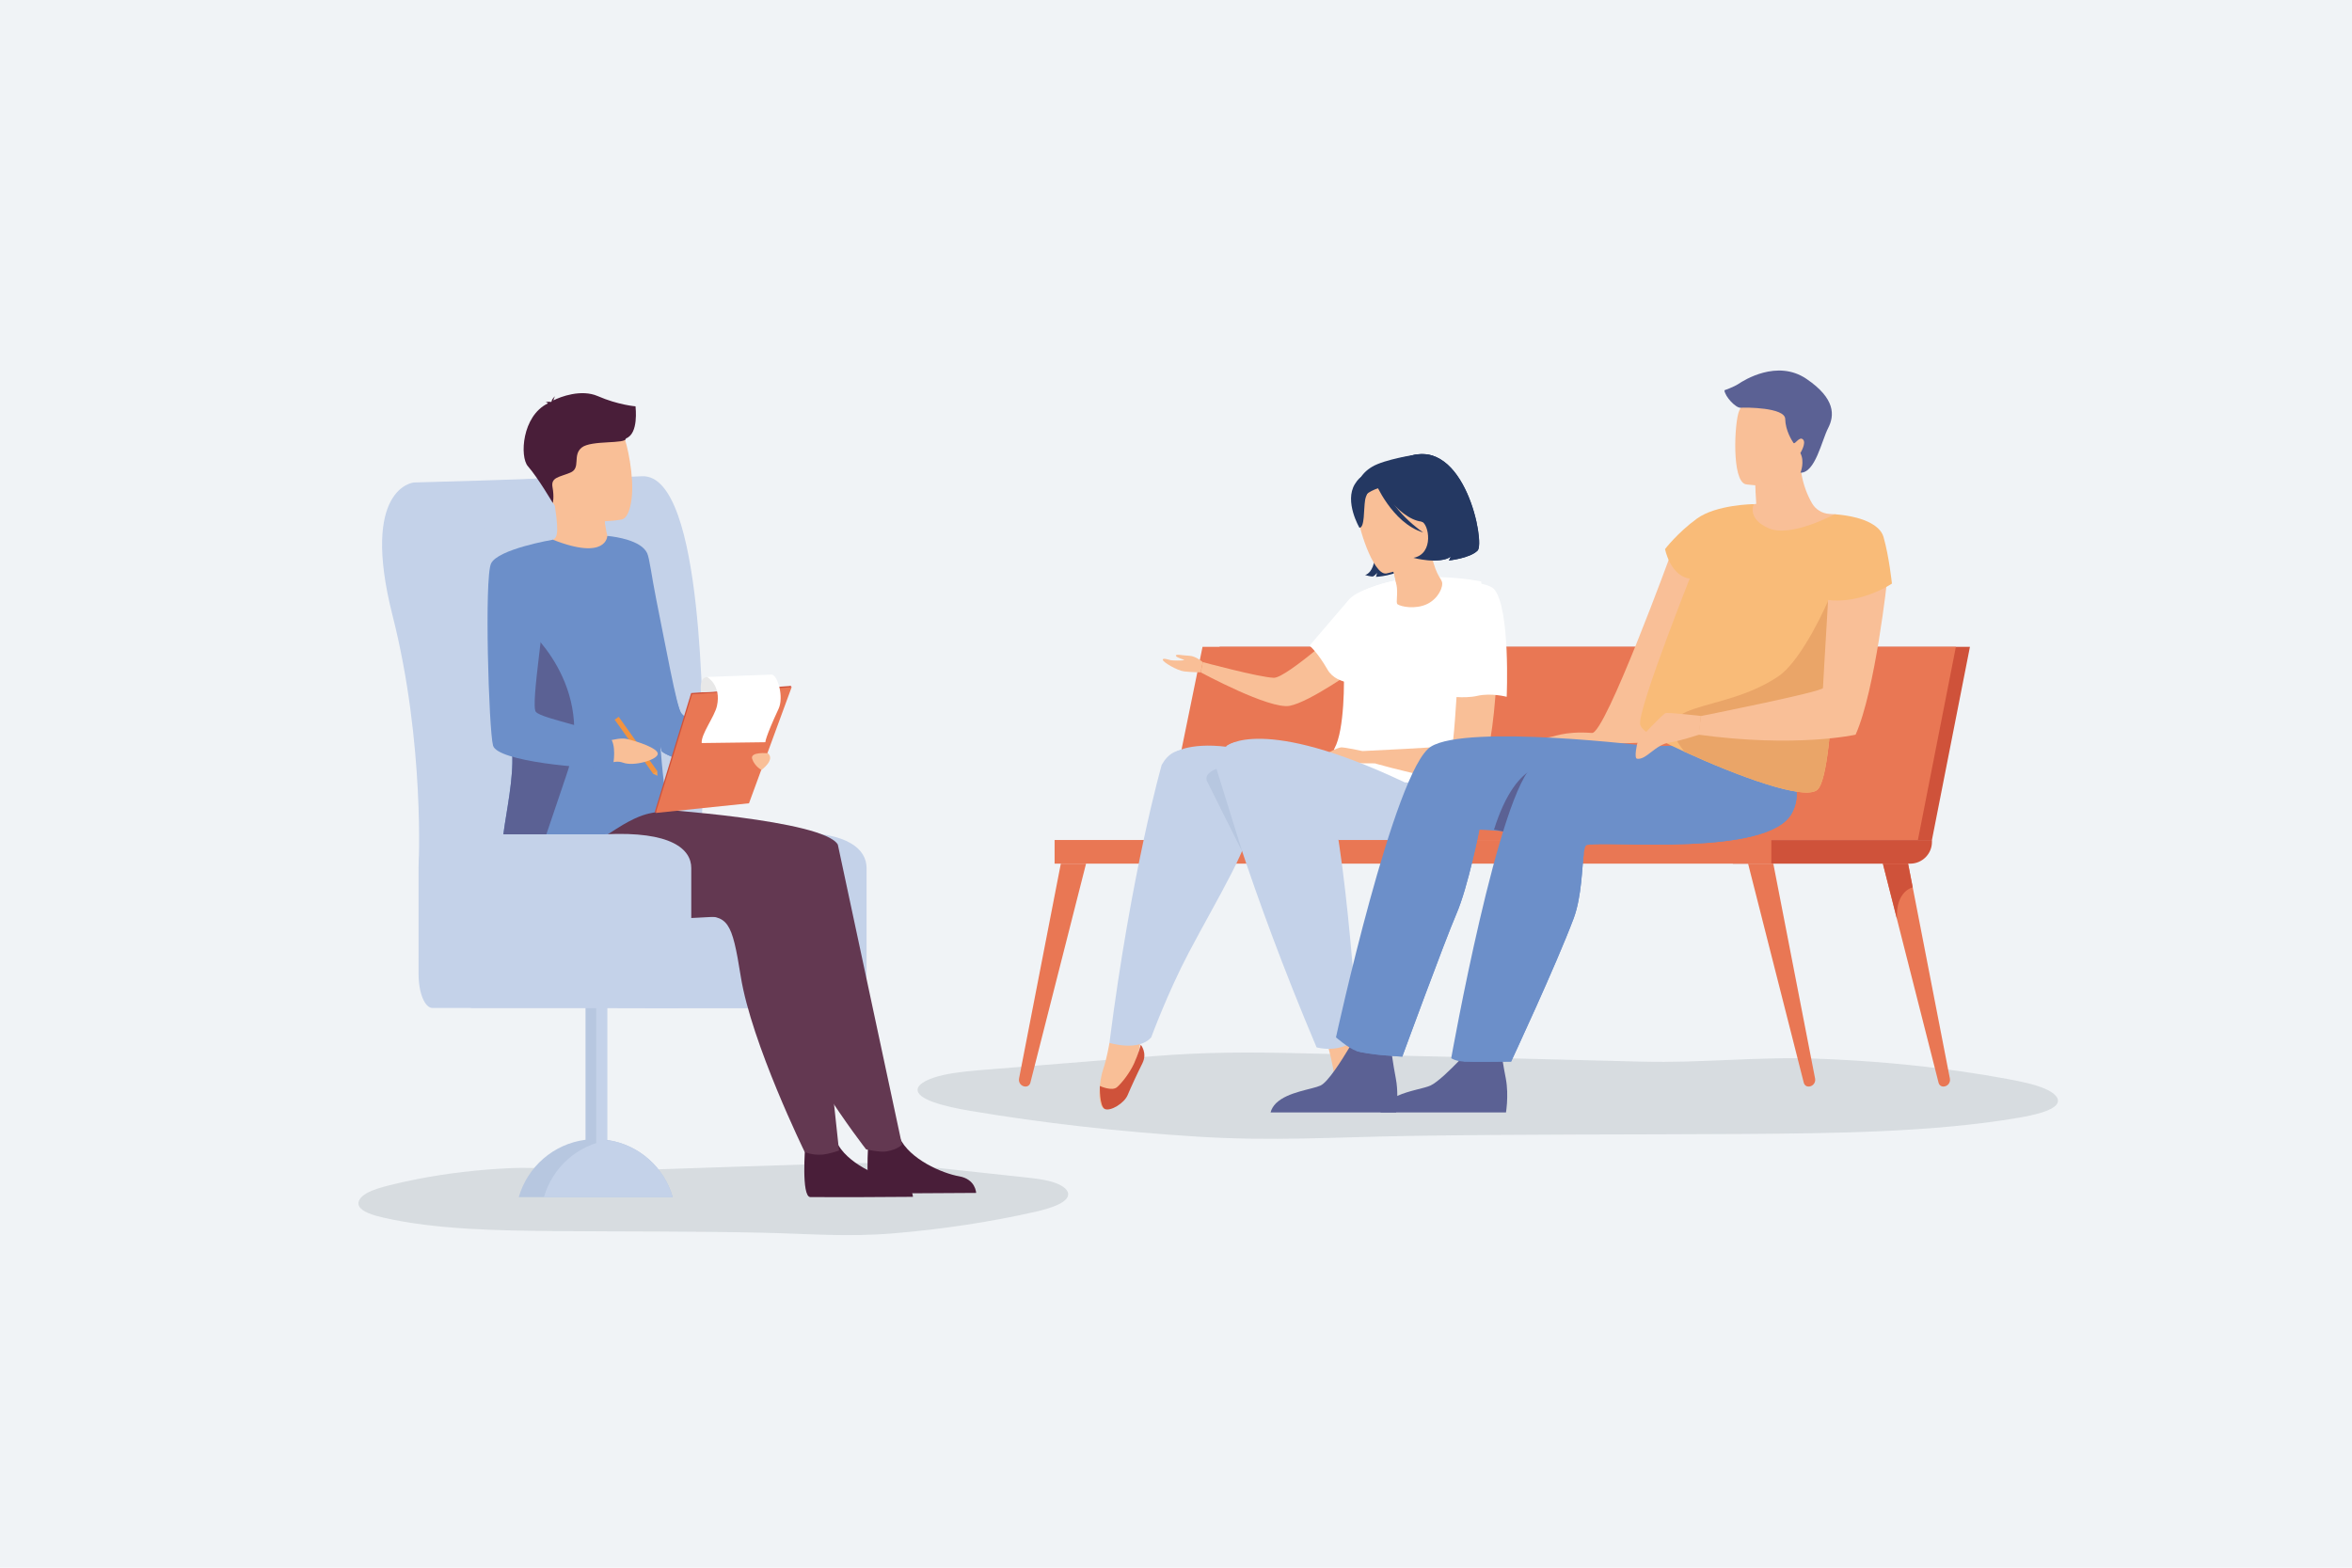 <?xml version="1.0" encoding="utf-8"?>
<!-- Generator: Adobe Illustrator 27.8.0, SVG Export Plug-In . SVG Version: 6.00 Build 0)  -->
<svg version="1.1" id="Laag_1" xmlns="http://www.w3.org/2000/svg" xmlns:xlink="http://www.w3.org/1999/xlink" x="0px" y="0px"
	 viewBox="0 0 1200 800" style="enable-background:new 0 0 1200 800;" xml:space="preserve">
<style type="text/css">
	.st0{fill:#F0F3F6;}
	.st1{opacity:0.2;}
	.st2{fill:#728188;}
	.st3{fill:#CF523A;}
	.st4{fill:#E97754;}
	.st5{fill:#F9BF97;}
	.st6{fill:#FFFFFF;}
	.st7{fill:#C4D2E9;}
	.st8{fill:#B6463D;}
	.st9{fill:#243862;}
	.st10{fill:#5B6194;}
	.st11{fill:#6C8FC9;}
	.st12{fill:#F9BB78;}
	.st13{fill:#EAA568;}
	.st14{fill:#B7C7E0;}
	.st15{fill:#491E39;}
	.st16{fill:#633851;}
	.st17{fill:#E8E8E8;}
	.st18{fill:#D14C3E;}
	.st19{fill:#F3933F;}
	.st20{fill:#F5A04F;}
</style>
<rect class="st0" width="1200" height="800"/>
<g class="st1">
	<path class="st2" d="M187.07,608.91c-3.2,1.82-5.09,4.38-3.79,6.73c1.54,2.76,6.91,4.49,12.09,5.67
		c26.86,6.19,58.76,6.66,87.71,6.91c35.32,0.3,70.65,0.07,105.95,0.84c23.62,0.52,43.21,2.31,67.11,0.3
		c24.83-2.09,49.13-5.77,72.1-10.98c8.07-1.82,17.23-4.84,16.73-9.29c-0.29-2.51-3.82-4.67-8.1-5.96c-4.28-1.27-9.23-1.82-14.1-2.34
		c-17.46-1.89-34.93-3.77-52.39-5.66c-16.86-1.82-30.45-1.81-47.67-1.26c-35.9,1.15-71.83,2.29-107.72,3.55
		c-18.95,0.65-36.47-2.18-55.37-1.27c-15.84,0.75-31.47,2.59-46.32,5.47c-4.89,0.95-9.7,2.01-14.4,3.18
		C194.56,605.9,190.23,607.09,187.07,608.91z"/>
</g>
<g class="st1">
	<path class="st2" d="M1024.24,550.61c-7.56-1.4-15.28-2.67-23.13-3.81c-23.86-3.45-48.98-5.66-74.43-6.56
		c-30.37-1.08-58.53,2.31-88.97,1.52c-57.67-1.5-115.39-2.87-173.08-4.25c-27.67-0.66-49.5-0.68-76.59,1.5
		c-28.05,2.27-56.12,4.51-84.18,6.78c-7.82,0.62-15.78,1.28-22.65,2.81c-6.87,1.54-12.55,4.13-13.02,7.14
		c-0.81,5.34,13.9,8.95,26.87,11.13c36.9,6.24,75.95,10.65,115.84,13.16c38.39,2.41,69.87,0.26,107.82-0.36
		c56.71-0.92,113.49-0.64,170.23-1c46.52-0.3,97.78-0.86,140.93-8.28c8.32-1.42,16.96-3.49,19.43-6.8c2.09-2.81-0.95-5.88-6.08-8.06
		C1038.14,553.34,1031.19,551.91,1024.24,550.61z"/>
</g>
<g>
	<g>
		<g>
			<polygon class="st3" points="602.09,428.66 985.68,428.66 1005.07,330.08 622.23,330.08 			"/>
			<polygon class="st4" points="593.39,428.66 978.52,428.66 997.9,330.08 613.54,330.08 			"/>
			<path class="st3" d="M884.11,440.73h90.47c6.13,0,11.11-4.97,11.11-11.11v-0.96H884.11V440.73z"/>
			
				<rect x="538.06" y="428.66" transform="matrix(-1 -4.676272e-11 4.676272e-11 -1 1441.796 869.384)" class="st4" width="365.68" height="12.07"/>
			<g>
				<path class="st4" d="M960.65,440.73l7.18,28.23c0,0.02,0,0.02,0,0.03l21.26,83.64c0.29,1.1,1.26,1.85,2.38,1.85
					c2.16,0,3.79-1.97,3.37-4.08l-18.96-97.56l-2.36-12.12H960.65z"/>
			</g>
			<path class="st3" d="M967.83,468.96c-0.69-14.45,8.04-16.11,8.04-16.11l-2.36-12.12h-12.86L967.83,468.96z"/>
			<g>
				<path class="st4" d="M891.88,440.73l7.18,28.23c0,0.02,0,0.02,0,0.03l21.26,83.64c0.29,1.1,1.26,1.85,2.38,1.85
					c2.16,0,3.79-1.97,3.37-4.08l-18.96-97.56l-2.36-12.12H891.88z"/>
			</g>
			<g>
				<path class="st4" d="M554.11,440.73l-7.18,28.23c0,0.02,0,0.02,0,0.03l-21.26,83.64c-0.29,1.1-1.26,1.85-2.38,1.85
					c-2.16,0-3.79-1.97-3.37-4.08l18.96-97.56l2.36-12.12H554.11z"/>
			</g>
		</g>
		<path class="st5" d="M566.05,532.18c0,0-1.4,8.38-3.23,13.56c-1.83,5.18-3.48,19.25,0.96,20.22c4.44,0.96,12.57-12.21,13.6-16.91
			c1.03-4.69,6.03-17.32,3.76-19.23C578.86,527.9,566.05,532.18,566.05,532.18z"/>
		<path class="st3" d="M582.05,533.17c0,0,3.45,4.14,0.81,9.43c-2.65,5.28-5.78,12.06-7.53,16.23c-1.75,4.17-8.66,8.33-11.56,7.13
			c-2.89-1.19-2.63-11.78-2.63-11.78s6.2,2.86,8.78,0.61c2.58-2.25,6.47-7.34,8.6-11.91C580.64,538.3,582.05,533.17,582.05,533.17z"
			/>
		<path class="st6" d="M755.67,296.71c0,0-35.02-7.43-60.15,4.85c0,0-10.53,33.27-10.04,39.15c0.5,5.88,0.52,31.8-4.55,41.05
			c-5.07,9.25,46.6,25.69,55.91,19.97C746.15,396,757.2,303.09,755.67,296.71z"/>
		<path class="st7" d="M592.71,390.31c0,0-15.42,53.71-26.67,141.87c0,0,14.85,4.67,21.33-2.85c0,0,8.29-22.57,19.03-42.98
			c14.8-28.12,33.22-57.69,31.63-68.85C636.6,407.41,606.4,366.12,592.71,390.31z"/>
		<path class="st5" d="M677.9,535.24c0,0,2.26,8.19,2.78,13.66c0.52,5.47,4.95,18.93,9.38,17.94c4.43-0.99,6.26-16.37,5.21-21.06
			c-1.04-4.69-1.82-18.24-4.69-19.03C687.72,525.96,677.9,535.24,677.9,535.24z"/>
		<path class="st7" d="M600.32,383.41c0,0,10.4-5.96,34.02-0.83c23.63,5.13,42.96,17.4,42.96,17.4l-60.25,2.5L600.32,383.41z"/>
		<path class="st8" d="M692.84,529.39c0,0,4.88,2.3,4.7,8.21c-0.17,5.91-0.16,13.37,0,17.89c0.17,4.52-4.35,11.2-7.48,11.34
			c-3.13,0.14-7.35-9.58-7.35-9.58s6.83-0.02,8.22-3.15c1.39-3.13,2.78-9.38,2.78-14.42C693.72,534.65,692.84,529.39,692.84,529.39z
			"/>
		<path class="st5" d="M746.27,298.17c0,0,15.07-2.76,17.17,9.51c2.1,12.27,0.24,86.38-11.3,90.11
			c-11.55,3.73-56.97-10.04-56.97-10.04v-4.48c0,0,43.97-2.09,45.61-2.77C742.42,379.81,746.27,298.17,746.27,298.17z"/>
		<path class="st7" d="M620.65,392.36c0,0,16.4,60.28,51.07,142.1c0,0,12.3,3.7,21.11-5.07c0,0-7.28-121.11-19.33-136.36
			C667.18,385.04,620.3,364.58,620.65,392.36z"/>
		<path class="st6" d="M739.08,296.27c0,0,19.58,0.12,23.25,4.43c8.37,9.84,6.39,54.88,6.39,54.88s-7.88-2.11-14.94-0.49
			c-7.06,1.62-16.38,0-16.38,0L739.08,296.27z"/>
		<path class="st5" d="M697.45,308.94c0,0-0.49,0.45-1.36,1.25c-7.07,6.48-39.58,35.91-46.2,35.69c-7.44-0.24-36.23-8.01-36.23-8.01
			l-1.05,5.22c0,0,35.09,19.04,45.37,17.1c10.28-1.94,34.02-18.92,34.02-18.92L697.45,308.94z"/>
		<path class="st6" d="M711.98,296.23c0,0-18.73,3.92-23.66,9.65s-20.2,23.61-20.2,23.61s4,3.17,9.2,12.23
			c5.06,8.81,19.33,6.98,19.33,6.98L711.98,296.23z"/>
		<path class="st5" d="M613.65,337.88c0,0-3.56-3.14-6.9-3.24c-3.34-0.1-7.01-1.08-6.79,0c0.22,1.08,4.96,2.05,4.1,2.27
			c-0.86,0.22-5.5,0.22-6.69,0c-1.19-0.22-4.1-1.4-4.1-0.22c0,1.19,7.33,5.5,10.89,5.93c3.56,0.43,8.43,0.48,8.43,0.48
			L613.65,337.88z"/>
		<path class="st5" d="M695.17,383.27c0,0-9.61-2.11-11.15-1.85c-1.89,0.31-9.14,3.52-9.14,5.95c0,2.43,26.49,2.17,26.49,2.17
			L695.17,383.27z"/>
		<path class="st7" d="M625.8,380.73c0,0,17.89-16.06,90.9,18.52l27.71,0.9l-14.48,28.5h-47.02L625.8,380.73z"/>
		<g>
			<path class="st9" d="M723.38,264.7c0,0,12.67,6.93,2.9,20.78c0,0,11.01,1.59,13.87-1.51c0,0-0.46,1.38-0.97,2.04
				c0,0,10.74-1.1,14.68-5.05c3.95-3.95-6.49-58.21-35.29-47.98c0,0-25.4,1.6-19.01,30.35c6.38,28.76-3.11,30.08-3.11,30.08
				s2.82,0.93,4.09,0.76c0,0,1.76-0.97,1.99-2.05c0,0-0.14,1.67-0.55,2.25c0,0,10.38-0.45,14.96-5.03
				C721.54,284.77,725.68,270.5,723.38,264.7z"/>
			<path class="st9" d="M727.86,279.16c0,0,6.89-9.72,8.87-18.23c1.41-6.08,9.08-31.07-13.95-29c0,0-16.27,2.39-22.73,6.27
				c-5.14,3.09-12.68,9.95-5.72,30.22l1.73,6.82L727.86,279.16z"/>
			<path class="st5" d="M713.02,308.35c1.71,1.25,9.23,2.79,15.25-0.18c5.66-2.8,8.25-8.86,7.4-11.34
				c-0.85-2.49-3.47-3.32-6.34-18.28l-1.1,0.45l-18.51,7.57c0,0,1.62,5.97,2.75,11.68C713.42,303.02,712.02,307.62,713.02,308.35z"
				/>
			<path class="st5" d="M709.72,286.56c0,0,1.62,5.97,2.75,11.68c10.71-2.4,14.49-13.34,15.76-19.24L709.72,286.56z"/>
			<path class="st5" d="M707.18,292.66c0,0,25.57-4.55,22.49-20.43c-3.08-15.88-1.85-27.16-18.31-24.92
				c-16.45,2.24-18.44,8.91-18.7,14.46C692.4,267.32,700.45,293.44,707.18,292.66z"/>
			<path class="st9" d="M700.29,243.55c0,0,12.58,21.21,24.98,22.63c12.4,1.41,15.26-3.99,15.26-3.99s-10.2-6.02-13.87-18.49
				C726.66,243.7,704.79,232.82,700.29,243.55z"/>
			<path class="st9" d="M702.46,244.97c0,0-5.18,5.46-5.97,10.18c-0.79,4.72-0.14,14.11-2.89,14.17c0,0-7.84-13.34-2.35-22.26
				C697.06,237.59,702.46,244.97,702.46,244.97z"/>
			<path class="st9" d="M701.47,245.82c0,0,8.59,21.03,24.67,25.92c0,0-16.97-11.3-20.25-25.51
				C702.6,232.01,701.47,245.82,701.47,245.82z"/>
			<path class="st9" d="M753.88,280.97c-3.95,3.95-14.68,5.05-14.68,5.05c0.51-0.66,0.96-2.04,0.96-2.04
				c-5.62,4.3-19.03,0.69-19.03,0.69c10.84-2.08,7.79-17.72,4.14-18.48c-1.8-11.78-5.63-26.5-7.43-33.11
				c0.48-0.06,0.75-0.08,0.75-0.08C747.39,222.76,757.83,277.03,753.88,280.97z"/>
		</g>
		<g>
			<path class="st10" d="M712.91,559.24c-0.01,1.3-0.06,2.53-0.13,3.63c-0.01,0.1-0.02,0.2-0.02,0.3c-0.14,2.01-0.35,3.61-0.48,4.52
				h-64.04c0.47-1.77,1.4-3.26,2.64-4.54c0.09-0.09,0.18-0.19,0.28-0.28c5.93-5.73,18.27-6.93,22.59-8.92
				c3.74-1.72,10.68-12.65,14.73-19.43c0.89-1.49,1.64-2.78,2.18-3.73c0.61-1.07,0.97-1.7,0.97-1.7l7.11,0.63l10.38,0.91
				c0,0,0.05,0.39,0.13,1.07c0.18,1.4,0.52,4.03,0.98,7.15v0.01c0.52,3.57,1.2,7.78,1.93,11.53
				C712.74,553.38,712.92,556.47,712.91,559.24z"/>
			<path class="st5" d="M853.06,281.17c0,0-34.06,93.37-40.8,92.86c-14.68-1.11-20.15,2.43-22.95,2.32c-2.8-0.12,13,4.77,17.91,4.07
				c4.91-0.7,42.3-1.85,42.3-1.85l22.65-79.96L853.06,281.17z"/>
			<path class="st10" d="M768.87,562.87c-0.01,0.11-0.02,0.21-0.02,0.31c-0.15,2-0.35,3.6-0.48,4.51h-64.04
				c0.47-1.77,1.39-3.25,2.63-4.53c0.1-0.1,0.2-0.19,0.3-0.29c1.54-1.49,3.51-2.67,5.66-3.63c6.13-2.78,13.73-3.81,16.94-5.29
				c3.66-1.69,10.39-8.32,14.45-12.53c2.02-2.1,3.38-3.59,3.38-3.59l4.41-1.01l5.73-1.31l7.7-1.77c0,0,0.12,0.97,0.36,2.59
				c0.19,1.39,0.48,3.27,0.83,5.44c0.42,2.58,0.94,5.56,1.55,8.63C769.11,554.78,769.09,559.39,768.87,562.87z"/>
			<path class="st11" d="M681.62,529.36c0,0,6.43,5.62,10.35,6.93c6.17,2.06,23.48,2.91,23.48,2.91s21.51-58.66,27.71-73.07
				c5.88-13.66,11.63-42.7,11.63-42.7c4.48-0.24,42.52,4.27,72.01,1.08c15.68-1.69,28.95-5.57,33.44-13.49
				c12.95-22.82-18.43-30.19-18.43-30.19s-93.23-11.52-111.81,0.21C711.41,392.77,681.62,529.36,681.62,529.36z"/>
			<path class="st10" d="M762.23,423.43c1.49-0.24,14.13,4.27,23.93,1.08c2.66-14.55,6.15-33.73,6.15-33.73
				S774.37,384.67,762.23,423.43z"/>
			<path class="st11" d="M740.42,540.01c0,0,1.89,1.4,6.02,1.69c3.83,0.27,24.54,0.02,24.54,0.02s22.95-49.19,31.88-73
				c4.18-11.15,4.27-26.34,5.24-33.46c0.3-2.23,0.69-3.66,1.31-3.94c0,0,0,0,0.01,0c0.15-0.07,0.35-0.13,0.59-0.18
				c0,0,0.01,0,0.01,0c9.93-2.17,92.52,6.41,104.27-16.31c1.91-3.69,2.57-7.24,2.34-10.62c-1.23-17.97-22.04-23.36-22.04-23.36
				s-93.5-3.35-111.61,9.09C764.88,402.37,740.42,540.01,740.42,540.01z"/>
			<path class="st11" d="M691.96,536.29c6.17,2.06,23.48,2.91,23.48,2.91s21.51-58.66,27.71-73.07c5.88-13.66,11.63-42.7,11.63-42.7
				S709.75,525.66,691.96,536.29z"/>
			<path class="st11" d="M810.03,431.13c9.93-2.17,92.52,6.41,104.27-16.31c1.91-3.69,2.57-7.24,2.34-10.62l-19.05-21.03
				c0,0-1.49,29.92-26.27,33.28C848.42,419.56,814.96,429.62,810.03,431.13z"/>
			<path class="st11" d="M746.44,541.7c3.83,0.27,24.54,0.02,24.54,0.02s22.95-49.19,31.88-73c4.18-11.15,4.27-26.34,5.24-33.46
				C799.05,454.54,760.55,535.07,746.44,541.7z"/>
			<path class="st5" d="M936.92,262.51c-9.94,12.29-28.71,32.59-41.19,28.01c-4.19-1.54-39.41-13.93-20.4-25.78
				c4.82-3,13.51-6.89,20.72-7.62c-0.18-2.28-0.29-4.24-0.35-5.87c-0.14-3.55-0.07-5.47-0.07-5.47l14.31-10.46l0.02-0.01
				c0.22,0.07,0.44,0.14,0.66,0.21c3.31,1.06,6.34,2.02,8,2.55c0.08,0.88,0.18,1.75,0.31,2.6c0.99,6.68,3.22,12.06,5.55,16.12
				c1.83,3.19,5.14,5.23,8.82,5.46C934.55,262.34,935.77,262.43,936.92,262.51z"/>
			<path class="st5" d="M918.92,240.68c-3.46,6.3-10,9.05-23.23,10.59c-0.14-3.55-0.07-5.47-0.07-5.47l14.31-10.46l0.02-0.01
				c0.22,0.07,0.44,0.14,0.66,0.21c3.31,1.06,6.34,2.02,8,2.55C918.69,238.96,918.79,239.83,918.92,240.68z"/>
			<path class="st5" d="M890.65,247.12c0,0,28.12,4.93,30.92-12.62c2.8-17.56,8.32-28.74-9.52-32.63
				c-17.83-3.89-22.4,2.25-24.76,7.88C884.93,215.37,883.4,245.38,890.65,247.12z"/>
			<path class="st10" d="M918.61,241.22c0,0,2.3-5.55-0.05-10.02c0,0,3.22-5.24,1.3-6.97c-1.91-1.73-4.06,2.88-4.83,1.77
				c-0.76-1.11-4.09-6.28-4.21-12.21c-0.12-5.93-20.33-5.92-22.76-5.72c-2.43,0.2-7.94-5.63-8.26-8.9c0,0,4.8-1.67,7.27-3.32
				c2.47-1.65,19.6-12.65,34.54-2.54c14.94,10.11,14.42,18.75,11.11,25.16C929.42,224.86,926.15,241.34,918.61,241.22z"/>
			<path class="st12" d="M836.89,369.98c0.98,2.54,3.32,4.84,22.49,13.62c27.36,12.53,61.32,25.06,67.82,19.45
				c5.06-4.37,7.47-34.26,8.6-65.41c1.34-36.91,0.19-75.2,0.19-75.2s-22.24,12.07-33.58,7.14c-11.18-4.85-7.72-12.09-7.58-12.33
				l-28.93,28.41C865.89,285.67,834.52,363.83,836.89,369.98z"/>
			<path class="st13" d="M859.38,383.6c27.36,12.53,61.32,25.06,67.82,19.45c5.06-4.37,7.47-34.26,8.6-65.41
				c-1.23-17.59-2.91-31.43-2.91-31.43s-13.06,30.52-25.67,39C877.53,365.2,838.31,356.55,859.38,383.6z"/>
			<path class="st5" d="M962.93,295.22c0,0-6.09,57.05-16.2,79.69c0,0-30.04,6.81-80.12,0l1.2-9.51c0,0,62.27-12.4,62.27-14.32
				s4.24-69.19,4.04-73.51C933.9,273.24,962.93,295.22,962.93,295.22z"/>
			<path class="st12" d="M928.14,305.34c6.52,1.67,12.95,1.29,18.59,0.08c10.71-2.3,18.54-7.61,18.54-7.61s-1.44-13.87-4.32-23.87
				c-0.98-3.4-4.1-5.86-7.79-7.62c-7.16-3.43-17.16-3.87-17.16-3.87S909.25,300.5,928.14,305.34z"/>
			<path class="st12" d="M894.82,257.26c0,0-19.11,0.17-29.04,7.39c-9.94,7.23-16.26,15.55-16.26,15.55s2.38,12.73,11.71,14.94
				C870.57,297.34,894.82,257.26,894.82,257.26z"/>
			<path class="st5" d="M867.81,365.35c0,0-16.65-1.92-18.08-1.42c-1.44,0.51-13.7,13.39-14.12,14.53c-0.43,1.14-1.99,8.45-0.4,8.72
				c4.79,0.79,9.34-7.37,16.76-8.29c4.3-0.53,14.92-3.98,14.92-3.98L867.81,365.35z"/>
		</g>
		<path class="st14" d="M615.7,398.43l18.14,36.26l-13.19-42.33C620.65,392.36,614.36,394.38,615.7,398.43z"/>
	</g>
	<g>
		<path class="st7" d="M324.02,442.97v54.18c0,9.52,2.69,17.22,6.01,17.22h106.09c3.32,0,6.01-7.7,6.01-17.22v-54.18
			c0-9.52-9.38-18.33-36.88-18.03l-75.23,0.81C326.7,425.75,324.02,433.45,324.02,442.97z"/>
		<path class="st7" d="M309.96,442.97v54.18c0,9.52,2.69,17.22,6.01,17.22h106.09c3.32,0,6.01-7.7,6.01-17.22v-54.18
			c0-9.52-9.99-18.64-25.27-18.33l-86.84,1.12C312.65,425.75,309.96,433.45,309.96,442.97z"/>
		<path class="st7" d="M336.12,377.99c-1.45-3.19,0.72-136.55-31.79-134.96c-32.52,1.6-93.21,3.19-93.21,3.19
			s-27.46,2.4-10.84,67.88c16.62,65.48,13.28,128.86,13.28,128.86l119.67,40.43L336.12,377.99z"/>
		<path class="st7" d="M223.41,314.12c2,7.82,3.67,16.18,5.13,24.84c5.87,35.05,7.68,75,8.12,103.99
			c0.34,23.96-0.24,40.43-0.24,40.43h119.93l2.88-105.41c-1.42-3.18,0.73-136.55-31.78-134.94c-16.62,0.83-40.63,1.61-60.09,2.25
			c-2.44,0.05-4.84,0.15-7.14,0.2c-15.06,0.44-26.01,0.73-26.01,0.73S206.79,248.61,223.41,314.12z"/>
		<path class="st14" d="M298.74,581.63v-70.34c0-2.98,2.49-5.48,5.48-5.48h0.05c0.98,0,1.91,0.29,2.69,0.78
			c1.66,0.93,2.79,2.69,2.79,4.69v70.44c0.21,0.03,0.42,0.07,0.64,0.11c15.74,2.44,28.55,13.98,32.85,29.09h-78.57
			C269.09,595.44,282.4,583.72,298.74,581.63z"/>
		<path class="st7" d="M228.64,336.85c2.93-44.98,26.45-83.46,31.58-91.38l51.53-5.1c0,0,39.72,26.28,29.95,127.42
			c-5.04,52.15-26.55,18-46.2-27.33l4.03,98.22c0,0-47.96,3.28-62.87,4.25c-0.44-28.99-2.25-68.94-8.12-103.99
			C228.54,338.27,228.59,337.54,228.64,336.85z"/>
		<path class="st7" d="M306.95,506.59c1.66,0.93,2.79,2.69,2.79,4.69v86.19c0,2.05-1.12,3.81-2.79,4.69
			c-1.61-0.93-2.74-2.69-2.74-4.69v-86.19C304.21,509.28,305.34,507.52,306.95,506.59z"/>
		<path class="st7" d="M310.37,581.84c15.74,2.44,28.55,13.98,32.85,29.09h-65.71C281.82,595.82,294.58,584.28,310.37,581.84z"/>
		<path class="st7" d="M219.81,473.08l-6.26,16.18c0,3.32,23.88,25.1,27.2,25.1h163.58c3.32,0,6.01-2.69,6.01-6.01v-18.92
			c0-3.32-2.69-6.01-6.01-6.01H217.58C214.26,483.42,219.81,469.76,219.81,473.08z"/>
		<g>
			<path class="st15" d="M443.07,582.8c0,0-2.07,25.73,2.54,26.07c0.61,0.05,23.37,0.05,23.37,0.05l29.05-0.17c0,0-0.19-7-8.68-8.48
				c-8.49-1.48-25.3-8.63-30.44-19.85C453.49,568.62,443.07,582.8,443.07,582.8z"/>
			<path class="st15" d="M410.82,584.8c0,0-2.07,25.73,2.54,26.07c0.61,0.05,23.37,0.05,23.37,0.05l29.05-0.17c0,0-0.19-7-8.68-8.48
				c-8.49-1.48-25.3-8.63-30.44-19.85C421.24,570.62,410.82,584.8,410.82,584.8z"/>
			<path class="st16" d="M276.24,415.1l57.07-2.33c0,0,86.79,5.6,94.15,18.22l32.73,153.09c0,0-1.81,2.44-7.96,3.5
				c-3.25,0.56-10.33-1.05-10.33-1.05s-42.38-54.2-47.83-88.23c-4.55-28.44-6.35-31.41-21.94-30.82
				c-15.59,0.59-63.43,4.36-86.16-0.04C263.23,463.03,276.24,415.1,276.24,415.1z"/>
			<path class="st11" d="M309.85,273.51l4.44,17.63l23.32,92.15c0.89,1.39,8.32,4.33,16.53,7.08c9.78,3.27,20.71,6.35,22.77,6.17
				c3.78-0.31,5.88-8.21,4.8-10.44c-0.7-1.47-13.17-8.09-22.92-14.02c-5.44-3.31-10.03-6.4-11.3-8.24
				c-2.29-3.41-7.99-34.79-12.63-57.75c-2.37-11.78-3.47-21.35-4.7-23.86c-3.11-6.55-16.21-8.32-19.48-8.66
				C310.15,273.51,309.85,273.51,309.85,273.51z"/>
			<path class="st16" d="M260.13,415.16l57.06-2.33c0,0,86.79,5.6,94.15,18.22l16.73,156.11c0,0-5.28,1.8-8.59,2.05
				c-5.28,0.39-8.91-1.34-8.91-1.34s-27.17-55.49-32.62-89.51c-4.55-28.44-6.35-31.41-21.94-30.82
				c-15.59,0.59-63.43,4.36-86.16-0.04C247.12,463.08,260.13,415.16,260.13,415.16z"/>
			<path class="st5" d="M312.18,278.64c0.11,0.03-9,6.81-16.82,5.97c-7.35-0.78-13.43-9.16-13.33-9.2c2.88-1.08,3.08-5.31,0.16-22.9
				l1.39,0.05l23.39,0.81c0,0,0.64,7.21,1.71,13.93C309.58,272.96,310.79,278.25,312.18,278.64z"/>
			<path class="st11" d="M314.29,291.14l23.32,92.15c0.89,1.39,8.32,4.33,16.53,7.08c0.7-1.7,1.35-3.64,1.97-5.79
				c1.25-4.29,2.15-8.48,2.68-12.5c-5.44-3.31-10.03-6.4-11.3-8.24c-2.29-3.41-7.4-27.35-12.05-50.31
				c-10.45-10.26-20.91-22.75-20.91-22.75L314.29,291.14z"/>
			<path class="st5" d="M306.97,253.38c0,0,0.64,7.21,1.71,13.93c-12.74,1.7-21.31-8.78-25.1-14.75L306.97,253.38z"/>
			<path class="st11" d="M257.78,443.51c2.38,4.27,7.54,4.6,14.04,2.73c3.13-0.87,6.53-2.29,10.09-3.94
				c0.32-0.21,0.71-0.37,1.04-0.53c10.51-5.13,22.24-12.86,31.41-18.74c19.21-12.32,20.49-5.42,26.18-12.22c0,0-6-24.99-5.1-97.28
				c0.25-20.3-25.6-40.03-25.6-40.03s-0.23,12.76-27.8,1.9c-0.98-0.35-8.51,15.9-15.1,35.51c-1.08,3.14-2.09,6.32-3.05,9.54
				c-4.59,15.21-7.99,31.09-7.07,42.14c0.22,2.62,0.66,5,1.39,6.98c0.08,0.19,0.16,0.38,0.25,0.57
				C267.92,392.9,250.98,431.22,257.78,443.51z"/>
			<g>
				<polygon class="st3" points="352.63,353.67 403.45,350.03 381.69,409.28 334.1,414.22 				"/>
				<polygon class="st4" points="353.09,354.31 403.9,350.67 382.14,409.92 334.56,414.86 				"/>
				<path class="st17" d="M357.66,353.31c0,0-1.22-7.68,3.11-7.83c4.33-0.16,6.86,7.34,6.86,7.34L357.66,353.31z"/>
				<path class="st6" d="M365.79,360.26c-1.21,5.46-8.2,14.4-7.78,18.92l32.48-0.42c0,0-0.21-2.1,6.73-17.03
					c2.85-6.14-0.52-17.23-3.45-17.48l-32.99,1.21C360.77,345.46,368.15,349.61,365.79,360.26z"/>
				<polygon class="st18" points="403.45,350.03 403.9,350.67 402.78,350.75 402.88,350.35 				"/>
				<polygon class="st18" points="334.56,414.86 334.1,414.22 334.96,413.55 				"/>
			</g>
			<path class="st10" d="M288.64,396.55c17.05-47.08-21.52-77.63-21.52-77.63l-3.22,1.55c-4.59,15.21-7.99,31.09-7.07,42.14
				c0.22,2.62,0.66,5,1.39,6.98c0.08,0.19,0.16,0.38,0.25,0.57c9.46,22.74-7.48,61.06-0.68,73.35c2.38,4.27,7.54,4.6,14.04,2.73"/>
			<g>
				<g>
					
						<rect x="323.14" y="363.23" transform="matrix(-0.815 0.579 -0.579 -0.815 809.055 502.478)" class="st19" width="2.52" height="34.05"/>
				</g>
				<polygon class="st20" points="335.29,393.41 335.44,395.88 333.23,394.87 				"/>
			</g>
			<path class="st5" d="M303.95,380.25c0,0,10.54-4.38,15.89-3.15c5.35,1.23,16.23,4.81,15.75,7.75c-0.48,2.94-12.13,6.35-17.6,4.38
				c-5.47-1.97-8.61,2.16-15.08,1.11C296.45,389.29,303.95,380.25,303.95,380.25z"/>
			<path class="st11" d="M282.03,275.42c0,0-28.01,4.76-31.49,12.14c-3.49,7.38-1.17,84.73,1.01,92.9
				c2.18,8.17,47.41,12.01,60.96,11.52c0,0,2.13-9.18-0.4-14.31c-2.53-5.13-36.02-10.67-38.76-14.48
				c-2.75-3.81,5.5-50.83,4.43-60.03C276.7,293.96,282.03,275.42,282.03,275.42z"/>
			<path class="st5" d="M391.77,384.39c0,0-9.25-0.9-8,2.89c1.25,3.79,4.74,5.62,4.74,5.62S395.67,387.75,391.77,384.39z"/>
		</g>
		<path class="st7" d="M213.56,442.97v54.18c0,9.52,3.17,17.22,7.08,17.22h124.97c3.92,0,7.08-7.7,7.08-17.22v-54.18
			c0-9.52-9.97-18.95-44.16-17.22h-87.9C216.72,425.75,213.56,433.45,213.56,442.97z"/>
		<path class="st5" d="M279.96,251.12c2.87,15.47,24.76,15.52,33.38,14.54c2.43-0.27,3.95-0.58,3.95-0.58
			c2.74-0.73,4.26-5.04,4.97-10.69c1.41-11.17-2.3-28.13-4.19-32.33c-2.84-6.31-8.19-13.14-28.29-8.21
			C269.69,218.78,276.27,231.31,279.96,251.12z"/>
		<path class="st15" d="M324.25,207.35c0,0-8.85-0.68-19.28-5.22c-8.47-3.68-19.15,0.37-22.62,2.2c0.09-0.56,0.32-1.32,0.85-2.09
			c0,0-1.56,1.1-1.79,2.65c-0.16,0.12-0.23,0.2-0.19,0.23c0,0-1.77-0.32-2.9,0.19c0,0,0.79-0.11,1.08,0.4
			c0.03,0.05,0.07,0.1,0.13,0.14c-13.21,6.38-14.43,27.26-10.18,32.09c5.11,5.81,12.69,18.74,12.69,18.74s0.79-2.94-0.14-8.05
			c-0.93-5.11,3.49-5.11,9.07-7.44c5.58-2.32,0.93-8.83,5.81-12.79c4.88-3.95,22.78-1.63,22.55-4.65
			C325.97,221.33,324.25,208.03,324.25,207.35z"/>
	</g>
</g>
</svg>
